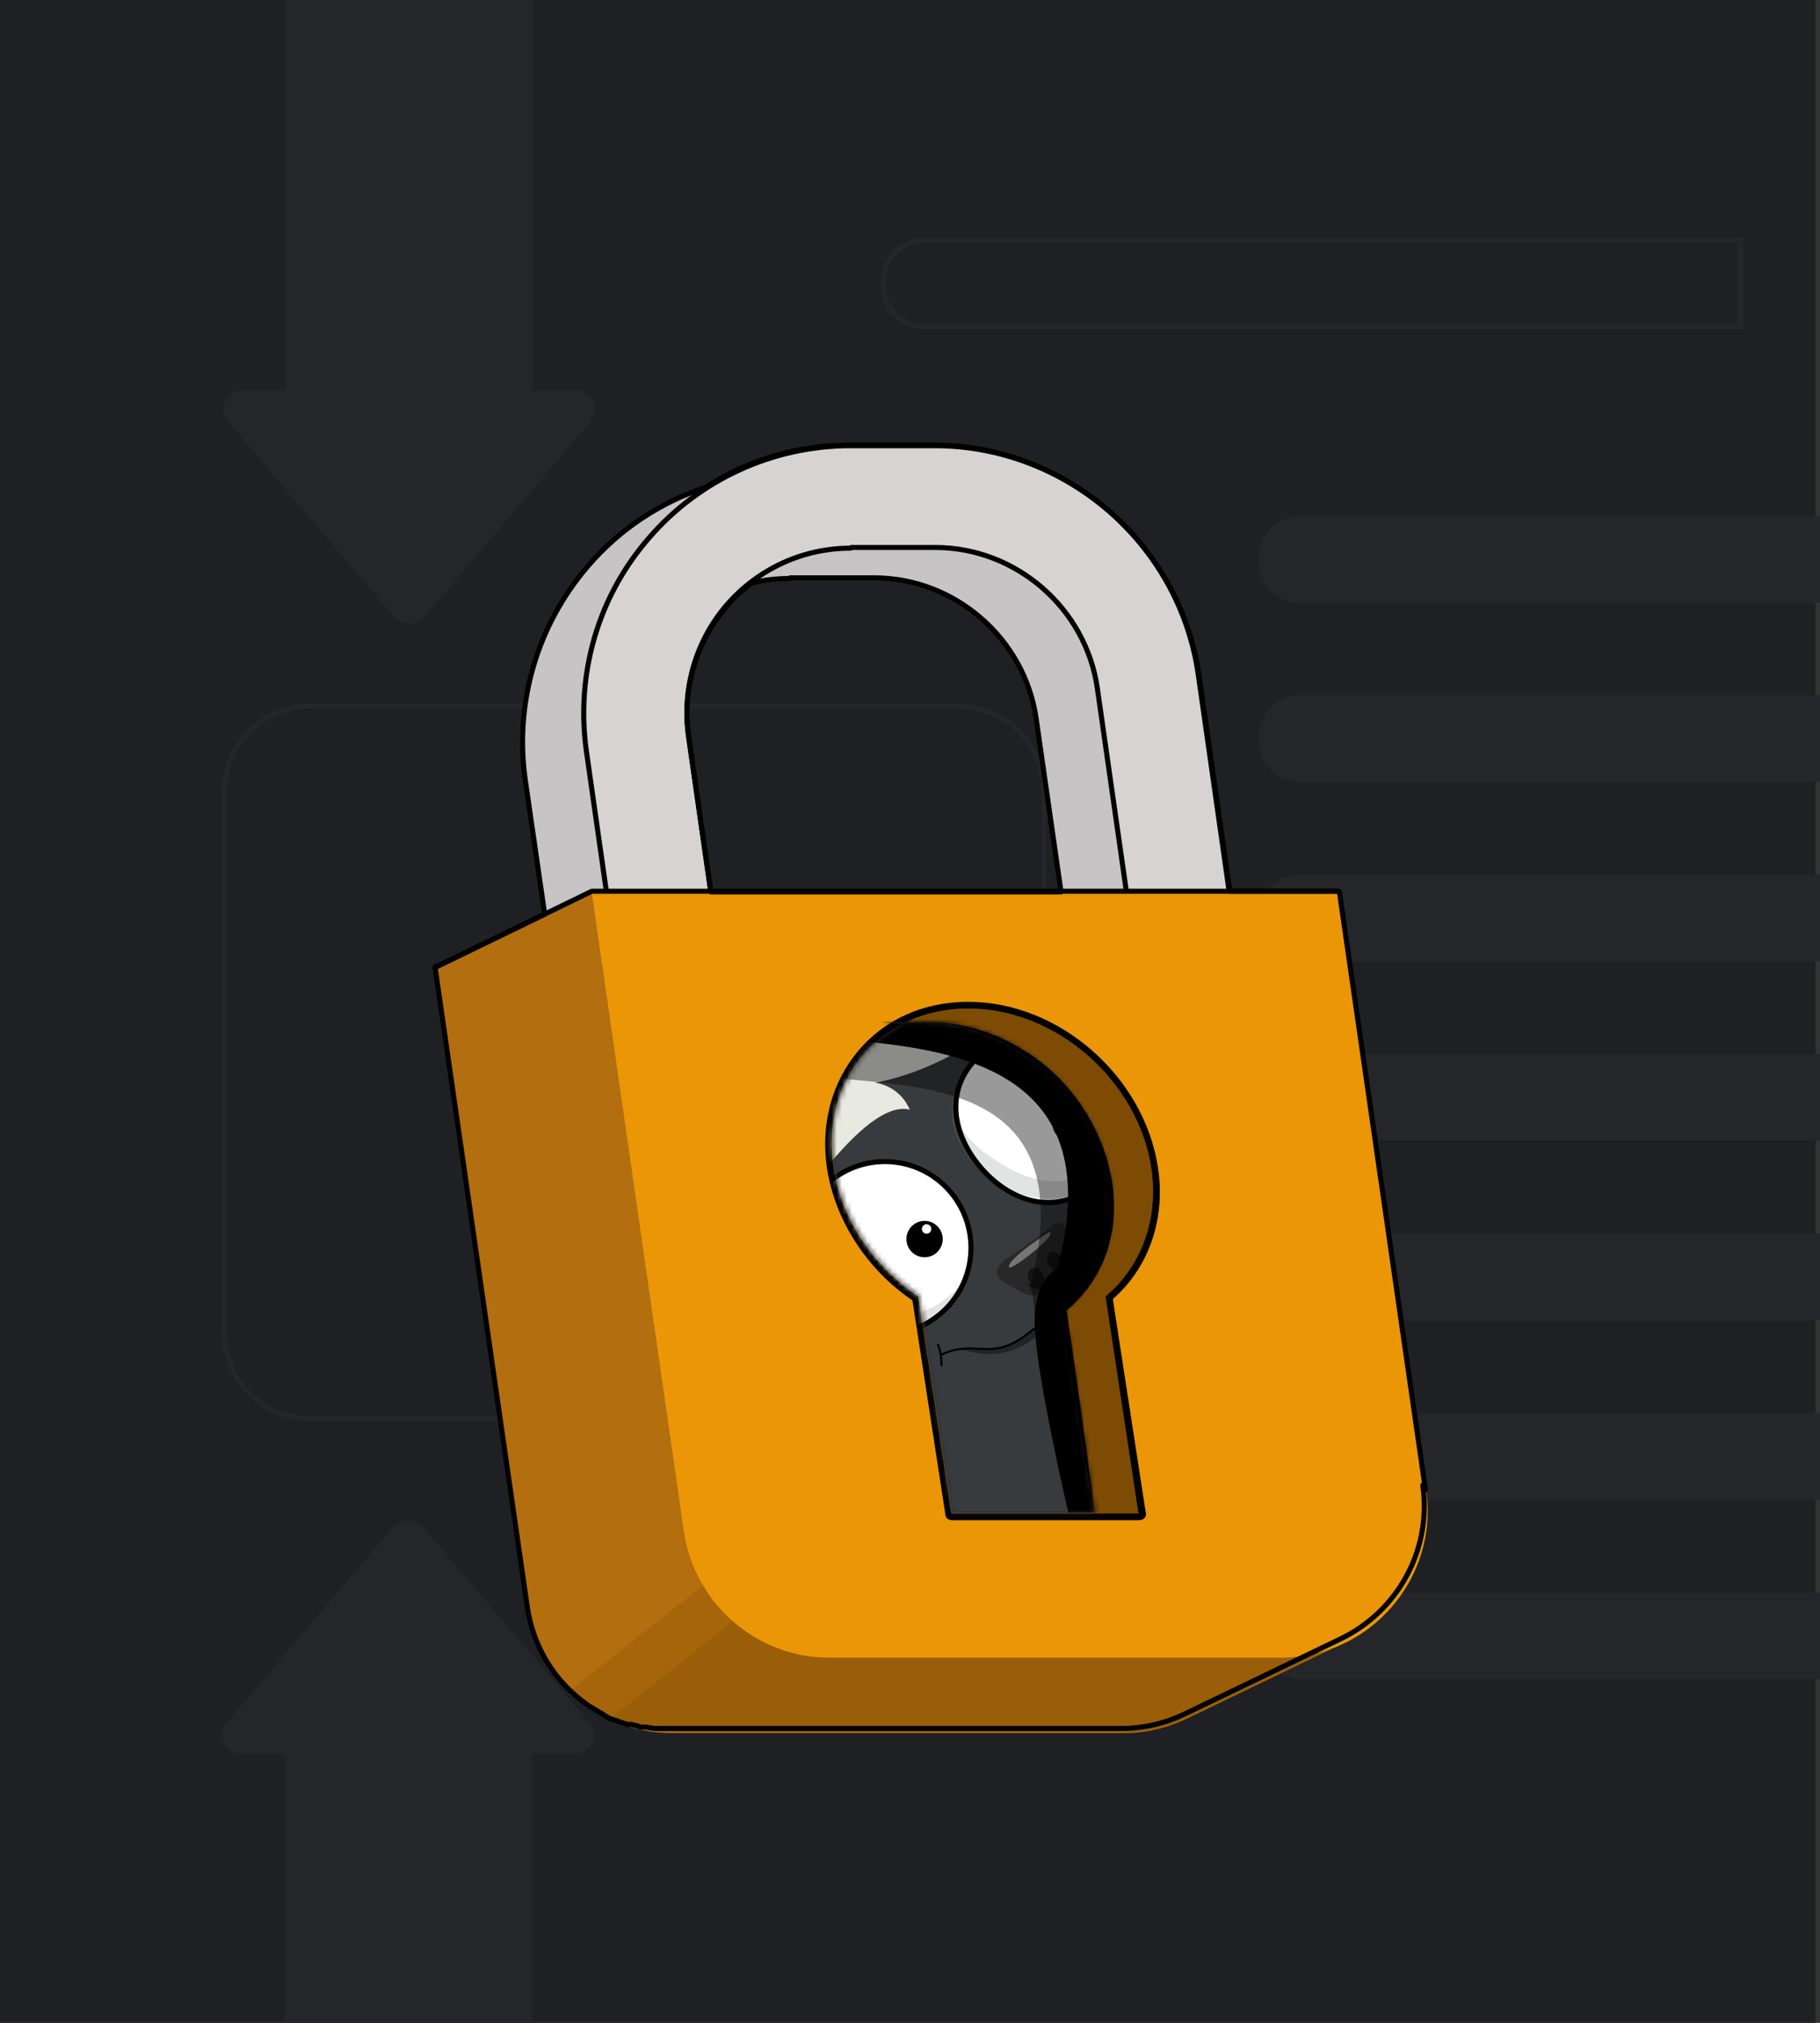 <svg width="360" height="400" viewBox="0 0 360 400" fill="none" xmlns="http://www.w3.org/2000/svg">
<rect x="0" y="0" width="360" height="400" fill="#333333" stroke="none"/>
<g clip-path="url(#clip0_794_878)">
<path d="M359.092 -1.469H-0.436V428.029H359.092V-1.469Z" fill="#1E2024"/>
<path d="M105.322 -7.344H56.474V87.76H105.322V-7.344Z" fill="#24262A"/>
<path d="M77.967 122.032L45.116 83.354C43.04 80.906 44.75 77.111 48.047 77.111H113.871C117.046 77.111 118.878 80.906 116.802 83.354L83.951 122.032C82.486 123.745 79.677 123.745 78.211 122.032H77.967Z" fill="#24262A"/>
<path d="M189.587 139.657H61.358C51.983 139.657 44.383 147.274 44.383 156.671V263.525C44.383 272.921 51.983 280.539 61.358 280.539H189.587C198.962 280.539 206.561 272.921 206.561 263.525V156.671C206.561 147.274 198.962 139.657 189.587 139.657Z" stroke="#24262A" stroke-miterlimit="10"/>
<path d="M56.351 431.334H105.2L105.2 336.23H56.351L56.351 431.334Z" fill="#24262A"/>
<path d="M83.707 301.958L116.557 340.636C118.633 343.084 116.924 346.879 113.626 346.879H47.803C44.627 346.879 42.796 343.084 44.872 340.636L77.722 301.958C79.188 300.245 81.997 300.245 83.462 301.958H83.707Z" fill="#24262A"/>
<path d="M257.12 102.081H418.566V119.217H257.12C252.602 119.217 248.938 115.545 248.938 111.016V110.281C248.938 105.753 252.602 102.081 257.12 102.081Z" fill="#24262A"/>
<path d="M257.12 137.454H418.566V154.59H257.12C252.602 154.59 248.938 150.918 248.938 146.389V145.655C248.938 141.126 252.602 137.454 257.12 137.454Z" fill="#24262A"/>
<path d="M257.12 172.95H418.566V190.086H257.12C252.602 190.086 248.938 186.414 248.938 181.885V181.15C248.938 176.622 252.602 172.95 257.12 172.95Z" fill="#24262A"/>
<path d="M257.12 208.445H418.566V225.581H257.12C252.602 225.581 248.938 221.909 248.938 217.381V216.646C248.938 212.117 252.602 208.445 257.12 208.445Z" fill="#24262A"/>
<path d="M257.12 243.941H418.566V261.077H257.12C252.602 261.077 248.938 257.405 248.938 252.876V252.142C248.938 247.613 252.602 243.941 257.12 243.941Z" fill="#24262A"/>
<path d="M257.12 279.437H418.566V296.573H257.12C252.602 296.573 248.938 292.901 248.938 288.372V287.638C248.938 283.109 252.602 279.437 257.12 279.437Z" fill="#24262A"/>
<path d="M257.12 314.933H418.566V332.068H257.12C252.602 332.068 248.938 328.397 248.938 323.868V323.133C248.938 318.605 252.602 314.933 257.12 314.933Z" fill="#24262A"/>
<path d="M182.87 47.491H344.315V64.627H182.87C178.351 64.627 174.688 60.955 174.688 56.426V55.691C174.688 51.163 178.351 47.491 182.87 47.491Z" stroke="#24262A" stroke-miterlimit="10"/>
<path d="M201.633 219.426H139.659C124.631 219.426 111.731 208.23 109.603 193.434L104.018 154.246C101.89 139.051 106.279 123.722 116.386 112.126C126.36 100.529 140.989 93.865 156.283 93.865H172.907C198.973 93.865 221.449 113.326 225.173 139.184L231.689 184.77C232.886 193.434 230.359 202.365 224.641 209.03C218.922 215.694 210.544 219.56 201.766 219.56L201.633 219.426ZM156.283 114.259C146.841 114.259 137.931 118.391 131.813 125.455C125.695 132.52 122.903 141.983 124.232 151.314L129.818 190.502C130.483 195.434 134.739 199.033 139.659 199.033H201.633C204.559 199.033 207.219 197.833 209.214 195.567C211.076 193.301 212.006 190.502 211.607 187.57L205.091 141.983C202.83 126.122 188.999 114.125 173.04 114.125H156.416L156.283 114.259Z" fill="#C6C4C4"/>
<path d="M213.602 213.695H151.629C136.601 213.695 123.701 202.498 121.573 187.703L115.987 148.515C113.859 133.319 118.248 117.991 128.355 106.394C138.33 94.798 152.959 88.133 168.252 88.133H184.876C210.943 88.133 233.418 107.594 237.142 133.453L243.658 179.039C244.855 187.703 242.328 196.633 236.61 203.298C230.891 209.963 222.513 213.828 213.735 213.828L213.602 213.695ZM168.252 108.394C158.81 108.394 149.9 112.526 143.782 119.59C137.665 126.655 134.872 136.119 136.202 145.449L141.787 184.637C142.452 189.569 146.708 193.168 151.629 193.168H213.602C216.528 193.168 219.188 191.968 221.183 189.702C223.045 187.436 223.976 184.637 223.577 181.705L217.06 136.119C214.799 120.257 200.968 108.26 185.009 108.26H168.385L168.252 108.394Z" fill="#D7D3D2"/>
<path d="M213.602 213.695H151.629C136.601 213.695 123.701 202.498 121.573 187.703L115.987 148.515C113.859 133.319 118.248 117.991 128.355 106.394C138.33 94.798 152.959 88.133 168.252 88.133H184.876C210.943 88.133 233.418 107.594 237.142 133.453L243.658 179.039C244.855 187.703 242.328 196.633 236.61 203.298C230.891 209.963 222.513 213.828 213.735 213.828L213.602 213.695ZM168.252 108.394C158.81 108.394 149.9 112.526 143.782 119.59C137.665 126.655 134.872 136.119 136.202 145.449L141.787 184.637C142.452 189.569 146.708 193.168 151.629 193.168H213.602C216.528 193.168 219.188 191.968 221.183 189.702C223.045 187.436 223.976 184.637 223.577 181.705L217.06 136.119C214.799 120.257 200.968 108.26 185.009 108.26H168.385L168.252 108.394Z" stroke="black" stroke-linecap="round" stroke-linejoin="round"/>
<path d="M117.317 176.24L86.197 191.302L109.47 231.289L138.595 193.568L117.317 176.24Z" fill="#B26E0F"/>
<path d="M265.735 324.994L250.574 306.2L234.083 191.302C234.083 191.302 234.083 191.168 233.817 191.168H86.33C86.33 191.168 86.064 191.168 86.064 191.435L104.284 317.796C106.279 332.059 118.514 342.722 133.01 342.722H222.247C226.768 342.722 231.024 341.656 234.881 339.79L265.602 324.994H265.735Z" fill="#B26E0F"/>
<path opacity="0.5" d="M220.384 339.656L251.105 324.861L238.338 308.999L178.625 282.207L112.928 334.191C118.247 339.256 125.296 342.455 133.142 342.455H207.75C212.272 342.455 216.528 341.389 220.384 339.523V339.656Z" fill="#9A5D08"/>
<path d="M252.968 309.132L193.255 282.341L120.775 339.79C124.499 341.522 128.754 342.589 133.143 342.589H222.38C226.902 342.589 231.157 341.522 235.014 339.656L265.735 324.861L252.968 308.999V309.132Z" fill="#9A5D08"/>
<path d="M253.234 327.793H163.997C149.634 327.793 137.398 317.13 135.271 302.868L117.051 176.506C117.051 176.506 117.051 176.24 117.317 176.24H264.804C264.804 176.24 264.937 176.24 265.07 176.373L282.093 294.603C284.619 312.065 271.054 327.793 253.367 327.793H253.234Z" fill="#EA9606"/>
<path d="M227.699 230.89C225.04 213.562 208.815 199.433 191.526 199.433C174.237 199.433 162.268 213.562 164.928 230.89C167.587 248.218 173.04 250.617 181.684 256.349L188.201 299.269H225.173L218.656 256.349C225.572 250.617 229.295 241.42 227.699 230.89Z" fill="#7D4B03"/>
<path d="M191.526 199.433C208.815 199.433 225.04 213.562 227.7 230.89C229.296 241.286 225.572 250.617 218.656 256.349L225.173 299.269H188.201L181.685 256.349C173.04 250.617 166.524 241.42 164.928 230.89C162.268 213.562 174.237 199.433 191.526 199.433ZM191.526 198.1C182.882 198.1 175.168 201.432 169.849 207.697C164.529 213.961 162.268 222.226 163.598 231.156C165.194 241.286 171.444 251.017 180.488 257.148L187.004 299.535C187.004 300.202 187.669 300.602 188.334 300.602H225.306C225.705 300.602 226.104 300.468 226.37 300.202C226.636 299.935 226.769 299.535 226.636 299.135L220.119 256.882C227.301 250.617 230.625 240.887 229.03 230.756C226.237 212.762 209.48 198.1 191.526 198.1Z" fill="black"/>
<path d="M210.411 259.014C217.326 253.283 221.05 244.086 219.454 233.555C216.794 216.227 200.57 202.098 183.281 202.098C165.992 202.098 179.956 202.232 178.493 202.498C168.785 207.563 163.199 218.36 165.061 230.756C166.657 241.153 173.173 250.484 181.818 256.215L188.334 299.135H216.528L210.411 258.881V259.014Z" fill="#2B2B38"/>
<mask id="mask0_794_878" style="mask-type:luminance" maskUnits="userSpaceOnUse" x="164" y="202" width="56" height="98">
<path d="M210.411 259.014C217.326 253.283 221.05 244.086 219.454 233.555C216.794 216.227 200.57 202.098 183.281 202.098C165.992 202.098 179.956 202.232 178.493 202.498C168.785 207.563 163.199 218.36 165.061 230.756C166.657 241.153 173.173 250.484 181.818 256.215L188.334 299.135H216.528L210.411 258.881V259.014Z" fill="white"/>
</mask>
<g mask="url(#mask0_794_878)">
<path d="M216.129 255.949C218.39 256.882 220.119 261.014 220.119 261.014" stroke="black" stroke-width="0.5" stroke-linecap="round" stroke-linejoin="round"/>
<path d="M266.533 315.397C266.533 315.397 220.784 218.893 214.8 208.496C202.298 186.77 175.567 193.301 165.194 199.299C138.463 214.761 132.345 240.22 144.713 261.947C150.698 272.344 210.411 355.385 210.411 355.385L266.533 315.397Z" fill="#E8E9E1"/>
<path d="M178.227 194.367C178.227 193.701 178.227 192.768 178.493 191.568C179.158 187.436 182.483 183.837 182.483 183.837C173.705 187.969 167.854 195.434 167.854 195.434C169.316 189.835 182.749 178.372 182.749 178.372C182.749 178.372 140.989 200.765 138.729 235.288C137.798 244.086 139.792 253.283 144.713 261.813C160.938 290.071 210.411 355.251 210.411 355.251L266.533 315.264C266.533 315.264 220.784 218.76 214.799 208.363C206.155 193.168 190.462 191.835 178.227 194.367Z" fill="#E8E9E1"/>
<path d="M189.797 207.697C157.48 226.224 148.171 253.683 160.672 275.409C163.332 280.075 194.85 328.46 215.73 350.853C225.837 361.65 204.559 345.255 210.277 355.385L266.4 315.397C266.4 315.397 248.446 267.412 229.827 234.888C224.109 224.891 219.587 217.16 218.124 214.361C217.858 213.828 217.193 212.762 216.395 211.429C212.937 205.564 206.022 202.365 199.372 203.831C196.047 204.631 192.856 205.964 189.797 207.697Z" fill="#383B3D"/>
<path d="M216.129 210.896C215.597 209.829 215.065 208.896 214.799 208.363C206.155 193.168 190.462 191.835 178.227 194.367C178.227 193.701 178.227 192.768 178.493 191.568C179.158 187.436 182.483 183.837 182.483 183.837C173.705 187.969 167.854 195.434 167.854 195.434C169.316 189.835 182.749 178.372 182.749 178.372C182.749 178.372 140.989 200.765 138.729 235.288C137.798 244.086 139.792 253.283 144.713 261.813C160.938 290.071 210.411 355.252 210.411 355.252L213.735 352.852C217.326 354.452 221.05 356.584 216.129 351.119L266.533 315.264C266.533 315.264 248.579 267.278 229.96 234.755C224.242 224.758 219.72 217.027 218.257 214.228C217.991 213.695 217.326 212.628 216.528 211.296C216.528 211.162 216.262 210.896 216.129 210.762V210.896Z" stroke="black" stroke-linecap="round" stroke-linejoin="round"/>
<g style="mix-blend-mode:multiply" opacity="0.4">
<path d="M218.39 252.35L217.459 254.616L212.006 255.682C213.602 263.813 219.587 261.813 219.72 262.08C221.582 259.281 219.587 257.548 220.784 254.482L218.39 252.35Z" fill="black"/>
</g>
<path d="M198.309 249.551C196.979 250.484 196.846 252.483 198.176 253.283L202.298 255.682C204.027 256.615 206.421 256.215 208.283 254.616L209.214 253.683C210.81 252.216 211.741 250.217 211.475 248.351L210.943 243.419C210.81 241.82 208.948 241.286 207.884 242.486C206.687 243.819 200.17 248.218 198.309 249.417V249.551Z" fill="#282828"/>
<g style="mix-blend-mode:multiply" opacity="0.4">
<path d="M209.48 257.281C208.416 258.881 206.421 261.547 202.298 264.346C197.245 267.812 194.319 266.345 190.196 266.745C200.304 270.477 208.283 263.146 209.48 257.281Z" fill="black"/>
<path d="M218.257 247.551C218.257 248.084 217.991 248.617 217.991 249.151C217.991 251.95 216.794 253.416 214.134 254.882C213.203 255.415 212.538 255.682 212.006 255.815C212.804 255.815 213.868 255.815 214.533 255.682C215.996 255.415 217.459 253.949 217.459 253.949C217.459 253.949 217.725 253.016 218.39 251.683C218.789 250.75 218.39 248.751 218.39 247.684L218.257 247.551Z" fill="black"/>
</g>
<path d="M186.339 267.812C192.723 264.879 195.915 269.011 202.431 264.346C208.948 259.814 210.411 255.549 210.411 255.549C210.411 255.549 211.475 256.215 214.134 254.749C216.794 253.283 217.991 251.816 217.991 249.017C217.991 246.218 220.119 243.152 220.119 243.152" stroke="black" stroke-width="0.4" stroke-linecap="round" stroke-linejoin="round"/>
<path d="M185.541 265.945C186.339 267.812 186.206 269.944 186.206 269.944" stroke="black" stroke-width="0.4" stroke-linecap="round" stroke-linejoin="round"/>
<path opacity="0.4" d="M199.638 250.617C200.037 251.15 206.687 246.085 207.618 244.352C208.549 242.619 206.288 244.485 204.692 245.552C203.096 246.618 198.973 249.817 199.638 250.617Z" fill="#E8E9E1"/>
<path d="M212.671 255.549C214.533 256.082 215.198 261.68 218.922 261.947C222.646 262.213 223.843 255.949 221.582 251.417C219.321 246.885 218.39 248.884 218.39 248.884C218.39 248.884 218.39 250.883 217.06 252.483C215.863 253.949 214.533 254.616 214.533 254.616L212.671 255.549Z" fill="#B26E0F"/>
<path d="M212.671 255.549C214.533 256.082 215.198 261.68 218.922 261.947C222.646 262.213 223.843 255.949 221.582 251.417C219.321 246.885 218.39 248.884 218.39 248.884C218.39 248.884 218.39 250.883 217.06 252.483C215.863 253.949 214.533 254.616 214.533 254.616L212.671 255.549Z" stroke="black" stroke-width="0.5" stroke-linecap="round" stroke-linejoin="round"/>
<path opacity="0.7" d="M206.421 252.35C206.82 253.549 206.421 254.349 205.756 254.882C205.091 255.415 203.362 254.082 203.229 253.816C203.096 253.549 204.027 253.949 203.894 253.816C203.229 252.883 202.83 251.283 204.16 250.75C205.49 250.217 206.022 251.283 206.421 252.35Z" fill="#0A0A0A"/>
<path opacity="0.7" d="M208.016 251.017C208.947 251.816 209.745 251.683 210.41 251.017C211.075 250.35 210.144 248.351 210.011 248.084C209.878 247.818 210.011 249.017 210.011 248.751C209.479 247.818 208.016 246.885 207.351 248.084C206.686 249.284 207.351 250.084 208.149 250.883L208.016 251.017Z" fill="#0A0A0A"/>
<path d="M164.13 230.09L183.148 220.359L181.286 210.762L173.439 211.695L164.13 230.09Z" fill="#E8E9E1"/>
<path d="M164.13 230.09C171.045 221.826 176.232 218.493 179.956 219.426C177.828 214.495 173.04 214.095 173.04 214.095C173.04 214.095 180.621 213.028 189.93 207.697C193.92 205.431 196.314 208.496 196.314 208.496L183.946 225.691L174.636 231.023L164.263 230.09H164.13Z" fill="#383B3D"/>
<path d="M175.035 263.813C184.436 263.813 192.058 256.174 192.058 246.751C192.058 237.329 184.436 229.69 175.035 229.69C165.634 229.69 158.012 237.329 158.012 246.751C158.012 256.174 165.634 263.813 175.035 263.813Z" fill="white"/>
<g style="mix-blend-mode:multiply" opacity="0.2">
<path d="M189.398 254.616C183.28 261.68 172.375 262.48 165.327 256.348C160.007 251.683 158.278 244.352 160.406 237.954C156.15 244.885 157.48 254.082 163.864 259.681C170.247 265.279 181.817 265.146 187.935 257.948C189.398 256.215 190.462 254.216 191.26 252.216C190.728 253.016 190.196 253.816 189.531 254.616H189.398Z" fill="#707171"/>
</g>
<path d="M175.035 263.813C184.436 263.813 192.058 256.174 192.058 246.751C192.058 237.329 184.436 229.69 175.035 229.69C165.634 229.69 158.012 237.329 158.012 246.751C158.012 256.174 165.634 263.813 175.035 263.813Z" stroke="black" stroke-linecap="round" stroke-linejoin="round"/>
<path d="M182.881 248.617C184.864 248.617 186.472 247.006 186.472 245.019C186.472 243.031 184.864 241.42 182.881 241.42C180.898 241.42 179.291 243.031 179.291 245.019C179.291 247.006 180.898 248.617 182.881 248.617Z" fill="black"/>
<path d="M183.28 243.952C183.794 243.952 184.211 243.534 184.211 243.019C184.211 242.504 183.794 242.086 183.28 242.086C182.766 242.086 182.349 242.504 182.349 243.019C182.349 243.534 182.766 243.952 183.28 243.952Z" fill="white"/>
<path d="M218.257 210.363C224.242 217.56 223.311 228.357 216.129 234.488C208.948 240.487 199.771 237.821 193.787 230.623C187.802 223.425 187.004 214.361 194.319 208.23C201.633 202.098 212.272 203.165 218.39 210.363H218.257Z" fill="white"/>
<g style="mix-blend-mode:multiply" opacity="0.2">
<path d="M220.651 226.491C215.863 234.622 206.953 235.421 198.84 230.623C190.728 225.824 188.068 221.826 189.132 215.161C186.206 222.759 190.728 229.823 197.909 234.222C205.091 238.621 214.799 238.221 219.72 230.09C220.917 228.09 221.582 225.958 221.981 223.825C221.582 224.758 221.183 225.691 220.651 226.491Z" fill="#707171"/>
</g>
<path d="M218.257 210.363C224.242 217.56 223.311 228.357 216.129 234.488C208.948 240.487 199.771 237.821 193.787 230.623C187.802 223.425 187.004 214.361 194.319 208.23C201.633 202.098 212.272 203.165 218.39 210.363H218.257Z" stroke="black" stroke-linecap="round" stroke-linejoin="round"/>
<path d="M211.741 225.691C213.724 225.691 215.331 224.08 215.331 222.092C215.331 220.105 213.724 218.493 211.741 218.493C209.758 218.493 208.15 220.105 208.15 222.092C208.15 224.08 209.758 225.691 211.741 225.691Z" fill="black"/>
<path d="M212.006 220.893C212.52 220.893 212.937 220.475 212.937 219.96C212.937 219.444 212.52 219.026 212.006 219.026C211.492 219.026 211.075 219.444 211.075 219.96C211.075 220.475 211.492 220.893 212.006 220.893Z" fill="white"/>
<g style="mix-blend-mode:multiply" opacity="0.4">
<path d="M164.529 213.162C186.073 215.028 214.267 215.827 203.495 255.682C203.495 255.682 204.426 252.483 204.692 262.213C204.958 271.944 211.341 299.135 211.341 299.135H222.247L234.216 217.16L228.364 195.167C228.364 195.167 208.948 188.369 208.017 188.103C207.086 187.836 171.976 190.235 171.976 190.235L161.736 192.901L164.529 213.028V213.162Z" fill="black"/>
</g>
<g style="mix-blend-mode:multiply">
<path d="M166.79 205.564C188.334 207.43 219.853 211.029 209.081 251.017C209.081 251.017 204.426 252.483 204.692 262.213C204.958 271.944 211.341 299.135 211.341 299.135H222.247L234.216 217.16L228.364 195.167C228.364 195.167 208.948 188.369 208.017 188.103C207.086 187.836 171.976 190.235 171.976 190.235L161.736 192.901L166.79 205.431V205.564Z" fill="black"/>
</g>
</g>
<path d="M281.96 294.603L264.937 176.373C264.937 176.373 264.937 176.24 264.671 176.24H243.126L237.009 133.319C233.285 107.461 210.81 88 184.743 88H168.119C157.879 88 147.905 90.932 139.526 96.397C130.616 99.33 122.503 104.662 116.253 111.993C106.279 123.589 101.757 138.918 103.885 154.113L107.741 180.772L86.596 191.035H86.33C86.33 191.035 86.064 191.035 86.064 191.302L104.284 317.663C105.348 325.127 109.204 331.659 114.79 336.057C115.455 336.591 116.12 337.124 116.785 337.524C116.785 337.524 116.918 337.524 117.051 337.657C117.716 338.057 118.381 338.457 119.046 338.857C119.179 338.857 119.312 338.99 119.445 339.123C119.711 339.256 120.11 339.523 120.376 339.656C120.775 339.923 121.307 340.056 121.706 340.19C121.706 340.19 121.972 340.19 122.105 340.323C122.371 340.323 122.636 340.589 122.902 340.589C123.301 340.723 123.7 340.856 124.099 340.989C124.099 340.989 124.365 340.989 124.498 340.989H124.764C124.897 340.989 125.163 340.989 125.296 341.123C125.828 341.123 126.227 341.389 126.759 341.522C126.759 341.522 127.025 341.522 127.158 341.522C127.291 341.522 127.424 341.522 127.557 341.522C128.222 341.522 128.887 341.789 129.552 341.789C129.552 341.789 129.685 341.789 129.818 341.789C129.951 341.789 130.084 341.789 130.217 341.789C131.015 341.789 131.813 341.789 132.611 341.789H221.848C226.369 341.789 230.625 340.723 234.482 338.857L265.203 324.061C276.241 318.729 283.29 306.733 281.428 293.67L281.96 294.603ZM156.283 114.259H172.907C188.866 114.259 202.697 126.255 204.958 142.117L209.879 176.373H140.59L136.202 145.716C134.872 136.385 137.664 126.921 143.782 119.857C145.245 118.124 146.841 116.658 148.57 115.325C151.097 114.659 153.623 114.392 156.283 114.392V114.259Z" stroke="black" stroke-linecap="round" stroke-linejoin="round"/>
<path d="M216.528 299.135C214.134 285.806 211.873 272.344 209.745 259.014C226.103 243.819 219.188 219.426 201.899 208.097C196.313 204.498 189.93 202.232 183.147 202.098C189.93 202.098 196.579 203.964 202.298 207.563C219.985 217.96 228.098 245.019 210.676 259.414L210.942 258.881C212.937 272.344 214.799 285.673 216.528 299.135Z" fill="black"/>
<path d="M86.064 191.302L117.051 176.24H264.538" stroke="black" stroke-linecap="round" stroke-linejoin="round"/>
</g>
<defs>
<clipPath id="clip0_794_878">
<rect width="366" height="400" fill="white" transform="translate(-3)"/>
</clipPath>
</defs>
</svg>

